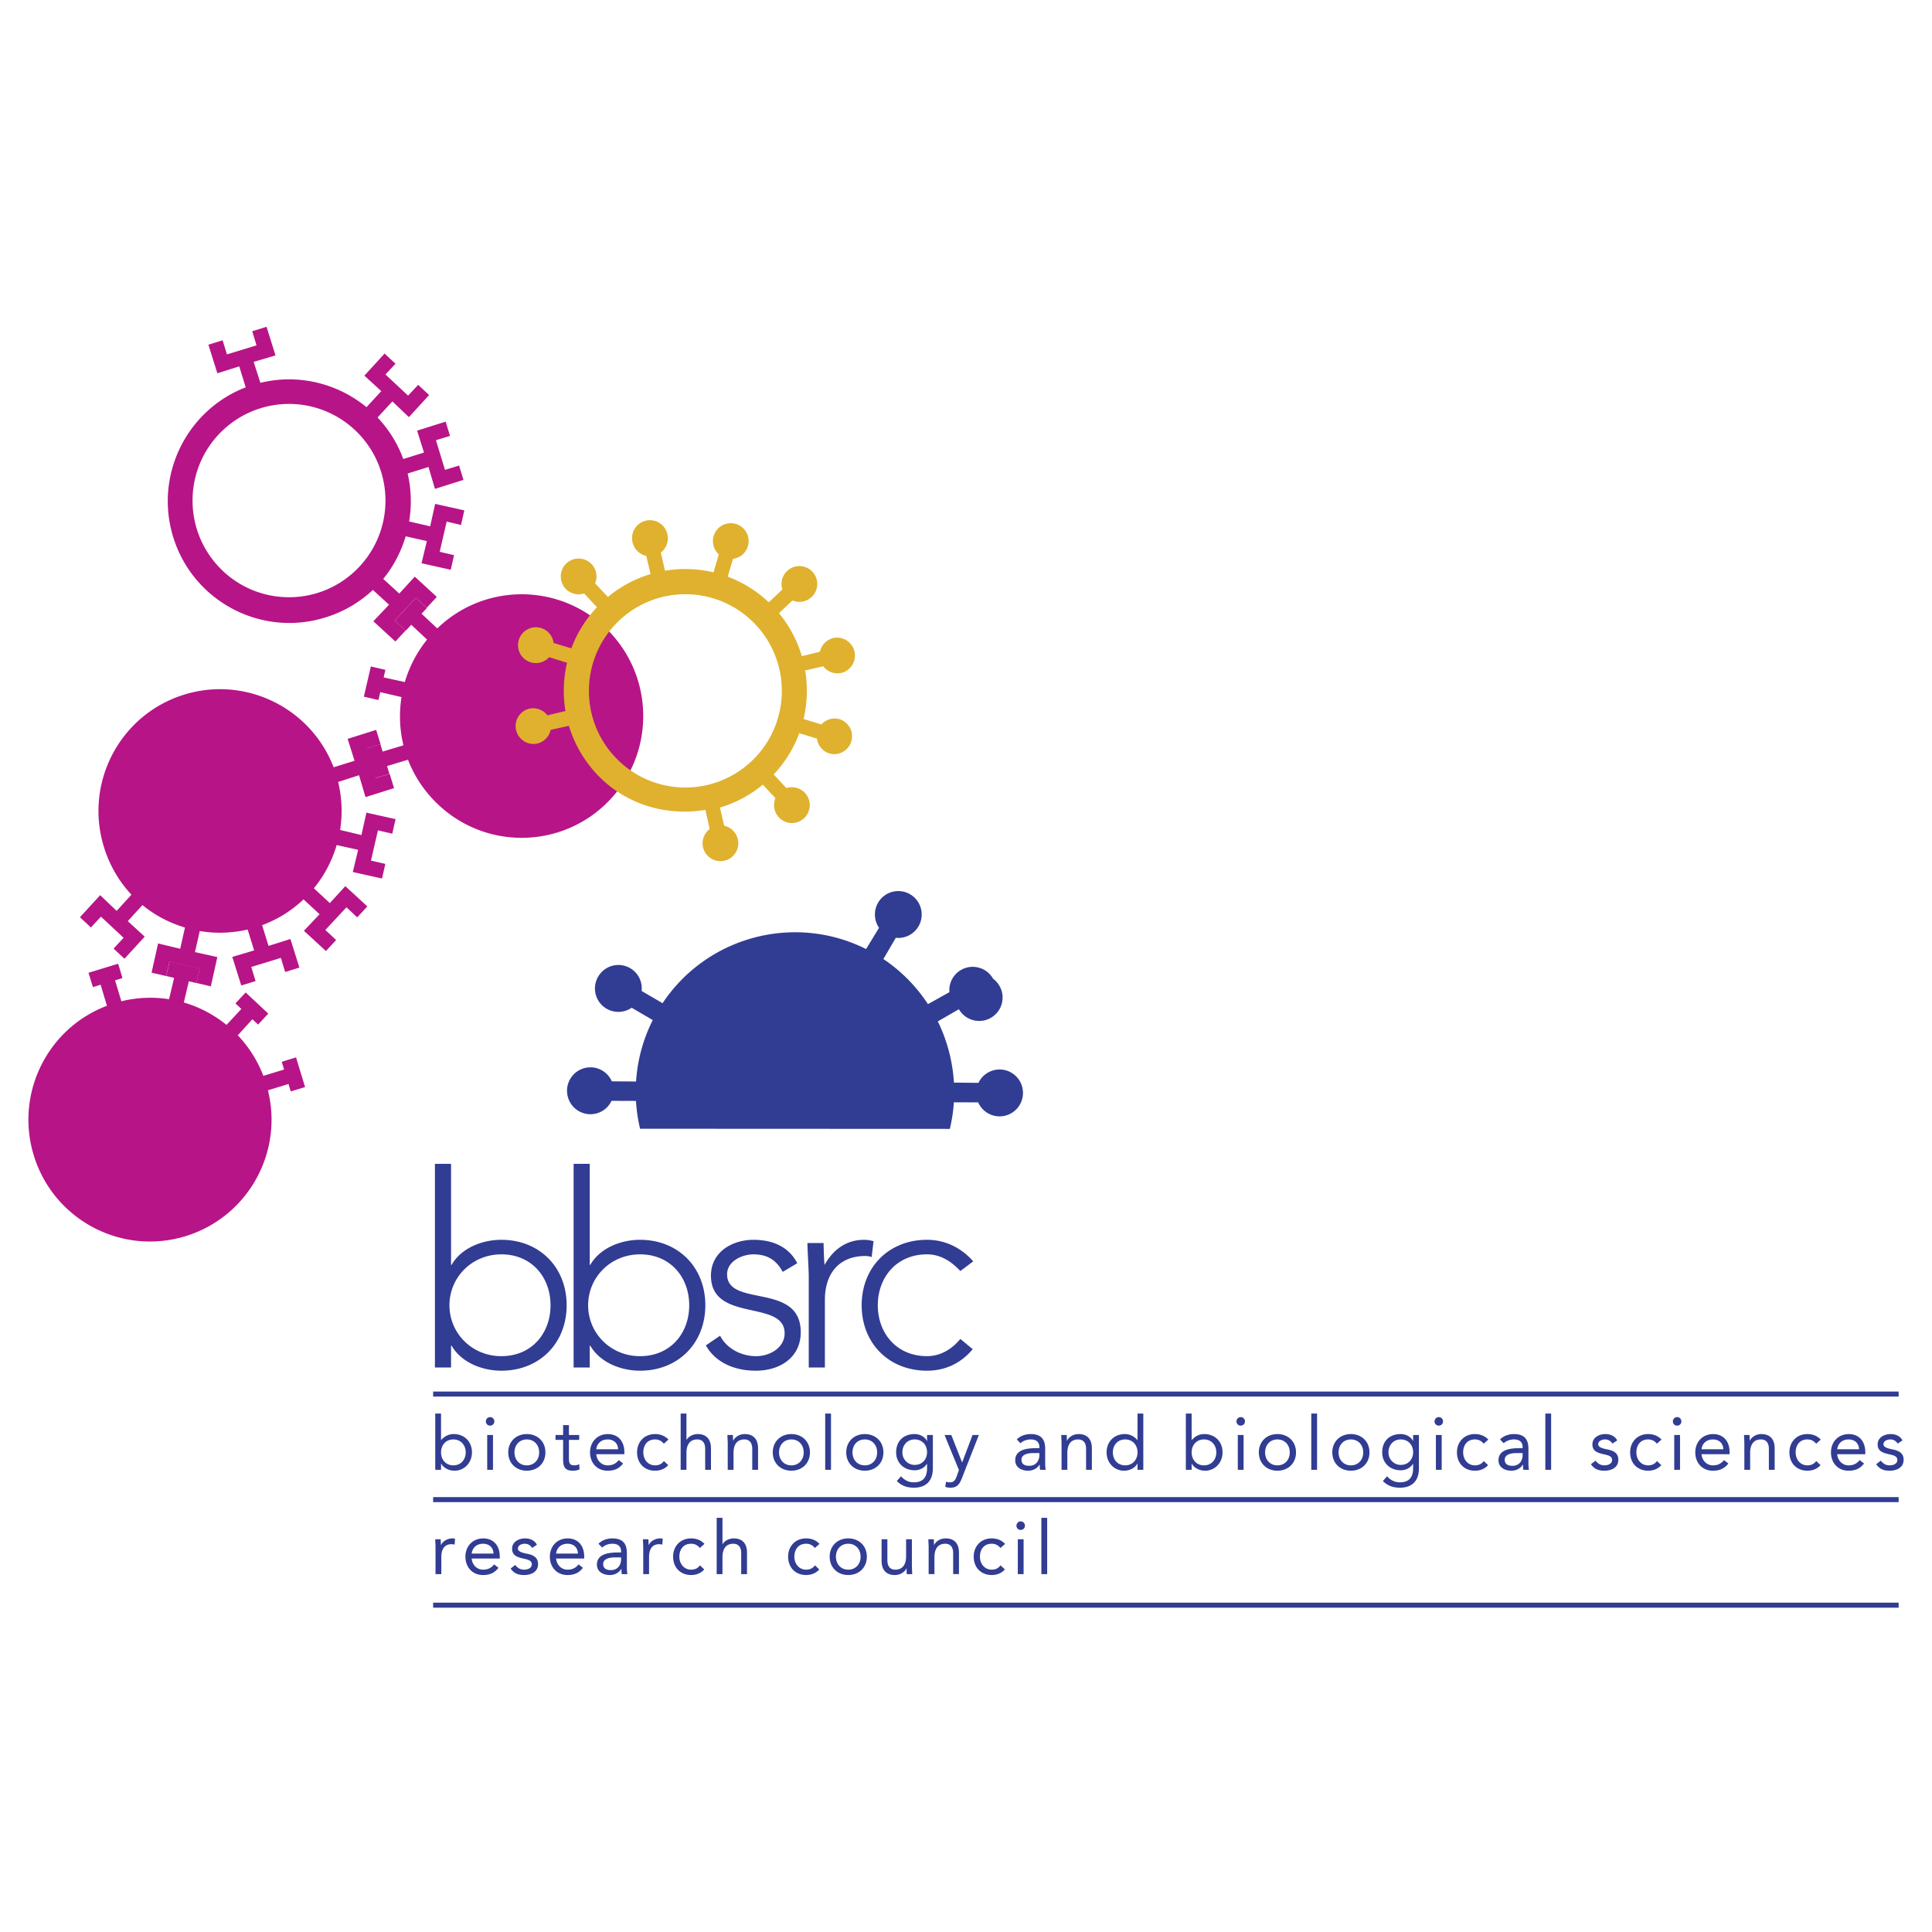 <svg xmlns="http://www.w3.org/2000/svg" width="2500" height="2500" viewBox="0 0 192.756 192.756"><g fill-rule="evenodd" clip-rule="evenodd"><path fill="#fff" fill-opacity="0" d="M0 0h192.756v192.756H0V0z"/><path d="M33.735 78.015a12.18 12.18 0 0 1 .197 4.791l2.129.509.496-2.238 2.912.649-.332 1.451-1.429-.331-.697 3.014 1.435.333-.334 1.458L35.199 87l.531-2.214-2.14-.475a12.238 12.238 0 0 1-2.276 4.312l1.593 1.479 1.546-1.69 2.198 2.021-1.012 1.091-1.072-1.003-2.107 2.261 1.076 1.007-1.017 1.095-2.198-2.021 1.565-1.65-1.603-1.483a12.028 12.028 0 0 1-4.134 2.573l.644 2.07 2.182-.688.895 2.851-1.42.438-.428-1.406-2.954.904.429 1.41-1.427.438-.895-2.852 2.18-.646-.648-2.083a12.162 12.162 0 0 1-4.776.15l-.481 2.103 2.234.497-.649 2.918-1.448-.334.331-1.432-3.008-.697-.332 1.437-1.456-.336.649-2.917 2.209.532.473-2.118c-1.547-.468-2.992-1.213-4.239-2.244l-1.464 1.604 1.687 1.549-2.018 2.202-1.089-1.013 1.001-1.074-2.257-2.111-1.004 1.078-1.094-1.019 2.018-2.203 1.647 1.569 1.473-1.616a12.165 12.165 0 0 1-2.736-4.732c-1.996-6.406 1.57-13.219 7.962-15.218 6.138-1.919 12.67 1.308 14.945 7.236l2.088-.646-.688-2.186 2.846-.896.437 1.423-1.402.429.9 2.959 1.408-.43.439 1.431-2.847.896-.644-2.184-2.087.669z" fill="#b71488"/><path d="M40.704 75.798a12.174 12.174 0 0 0 3.07 4.523c4.895 4.579 12.568 4.315 17.138-.589 4.57-4.904 4.307-12.592-.588-17.171-4.74-4.435-12.086-4.329-16.696.138l-1.569-1.468.529-.567-1.091-1.021-2.107 2.261 1.091 1.021.55-.59 1.58 1.478a12.226 12.226 0 0 0-2.222 4.237l-2.111-.464.175-.757-1.454-.337-.696 3.014 1.454.338.182-.787 2.119.49c-.25 1.6-.192 3.238.195 4.812l-2.078.625-.226-.743-1.428.437.901 2.959 1.428-.436-.235-.772 2.089-.631zM18.342 100.018a12.178 12.178 0 0 1 4.256 2.238l1.482-1.594-.589-.553 1.019-1.092 2.257 2.111-1.019 1.094-.566-.531-1.456 1.6a12.24 12.24 0 0 1 2.55 4.047l2.067-.631-.235-.773 1.428-.436.901 2.959-1.428.436-.226-.742-2.053.627c1.555 6.234-2.025 12.66-8.229 14.557-6.405 1.959-13.182-1.658-15.136-8.076-1.876-6.162 1.372-12.67 7.304-14.912l-.631-2.1-.771.236-.436-1.43 2.953-.904.436 1.432-.742.227.631 2.09a12.012 12.012 0 0 1 4.759-.205l.502-2.129-.785-.184.336-1.457 3.009.699-.337 1.457-.755-.176-.496 2.115z" fill="#b71488"/><path d="M63.861 112.615c-.217-.91-.354-1.84-.408-2.777l-2.438-.008a2.337 2.337 0 0 1-2.12 1.336 2.339 2.339 0 0 1-2.322-2.352 2.335 2.335 0 0 1 2.347-2.326c.947.004 1.76.58 2.122 1.395l2.419.02a15.792 15.792 0 0 1 1.666-6.129l-2.106-1.232a2.335 2.335 0 0 1-3.34-3.105 2.332 2.332 0 0 1 4.334 1.431l2.09 1.223c4.431-6.665 13.167-8.982 20.306-5.404l1.291-2.119a2.35 2.35 0 0 1-.094-2.507 2.332 2.332 0 0 1 3.193-.839 2.34 2.34 0 0 1 .838 3.2 2.34 2.34 0 0 1-2.266 1.144l-1.238 2.118a15.911 15.911 0 0 1 4.448 4.5l2.139-1.195a2.333 2.333 0 0 1 4.355-1.344 2.334 2.334 0 1 1-3.406 3.044l-2.105 1.215a16.102 16.102 0 0 1 1.607 6.107l2.448.027a2.333 2.333 0 0 1 4.441 1.016 2.335 2.335 0 0 1-2.346 2.326 2.341 2.341 0 0 1-2.123-1.395l-2.427-.008c-.057.887-.19 1.775-.401 2.652l-30.904-.014z" fill="#313c93"/><path d="M25.977 38.196c3.815-.938 7.722.072 10.588 2.426l1.476-1.597-1.687-1.549 2.017-2.202 1.088 1.014-1 1.074 2.257 2.111 1.005-1.078 1.093 1.019-2.018 2.203-1.648-1.568-1.48 1.605a12.051 12.051 0 0 1 2.568 4.142l2.066-.645-.688-2.187 2.847-.896.436 1.423-1.403.429.901 2.959 1.408-.43.438 1.43-2.846.896-.645-2.183-2.079.649a12.25 12.25 0 0 1 .149 4.786l2.099.483.496-2.238 2.912.649-.333 1.451-1.429-.332-.696 3.014 1.434.333-.334 1.458-2.912-.649.532-2.214-2.114-.474c-.467 1.55-1.209 2.998-2.24 4.247l1.602 1.467 1.546-1.69 2.198 2.021-1.013 1.09-1.071-1.003-2.107 2.261 1.076 1.007-1.018 1.096-2.197-2.021 1.565-1.651-1.612-1.476a12.133 12.133 0 0 1-4.724 2.742c-6.393 1.999-13.192-1.573-15.188-7.978-1.916-6.15 1.305-12.695 7.222-14.975l-.645-2.092-2.183.689-.894-2.852 1.42-.437.428 1.405 2.953-.903-.429-1.411 1.428-.439.895 2.852-2.18.646.67 2.093zm-3.713 4.702c-3.883 3.636-4.09 9.737-.461 13.628 3.628 3.892 9.719 4.099 13.602.463s4.09-9.737.461-13.629a9.61 9.61 0 0 0-13.602-.462z" fill="#b71488"/><path d="M43.393 116.117h1.609v10.078h.054c.992-1.721 3.111-2.5 4.961-2.5 3.809 0 6.517 2.742 6.517 6.531s-2.708 6.529-6.517 6.529c-1.85 0-3.969-.779-4.961-2.498h-.054v2.176h-1.609v-20.316zm6.625 19.188c3.031 0 4.908-2.283 4.908-5.078s-1.877-5.08-4.908-5.08c-2.923 0-5.176 2.285-5.176 5.08s2.252 5.078 5.176 5.078zM57.23 116.117h1.609v10.078h.054c.992-1.721 3.111-2.5 4.962-2.5 3.809 0 6.517 2.742 6.517 6.531s-2.708 6.529-6.517 6.529c-1.851 0-3.97-.779-4.962-2.498h-.054v2.176H57.23v-20.316zm6.625 19.188c3.03 0 4.908-2.283 4.908-5.078s-1.878-5.08-4.908-5.08c-2.924 0-5.177 2.285-5.177 5.08s2.253 5.078 5.177 5.078zM71.845 133.264c.67 1.316 2.146 2.041 3.594 2.041 1.395 0 2.843-.859 2.843-2.283 0-3.414-7.349-1.021-7.349-5.752 0-2.418 2.199-3.574 4.237-3.574 2.012 0 3.567.754 4.372 2.338l-1.448.861c-.617-1.129-1.475-1.748-2.924-1.748-1.153 0-2.628.699-2.628 1.99 0 3.357 7.349.752 7.349 5.777 0 2.553-2.119 3.842-4.479 3.842-2.119 0-4.023-.807-4.989-2.525l1.422-.967zM80.691 127.512c0-.914-.134-2.848-.134-3.494h1.609c.026.914.053 1.936.107 2.178.805-1.451 2.092-2.5 3.943-2.5.321 0 .617.055.938.135l-.188 1.586a1.994 1.994 0 0 0-.617-.107c-2.789 0-4.05 1.936-4.05 4.354v6.771H80.69v-8.923h.001zM97.047 134.607c-1.208 1.449-2.79 2.148-4.56 2.148-3.809 0-6.518-2.74-6.518-6.529s2.709-6.531 6.518-6.531c1.797 0 3.406.779 4.613 2.15l-1.288.967c-.938-1.02-2.038-1.666-3.325-1.666-3.031 0-4.908 2.285-4.908 5.08s1.877 5.078 4.908 5.078c1.341 0 2.494-.697 3.325-1.719l1.235 1.022zM43.424 141.029h.578v2.645h.015c.319-.373.741-.596 1.246-.596 1.09 0 1.824.773 1.824 1.828 0 1.039-.764 1.826-1.735 1.826-.623 0-1.119-.311-1.334-.705h-.015v.617h-.578v-5.615h-.001zm1.809 5.17c.749 0 1.23-.564 1.23-1.293s-.482-1.293-1.23-1.293c-.749 0-1.231.564-1.231 1.293s.482 1.293 1.231 1.293zM48.608 143.168h.578v3.477h-.578v-3.477zm.289-1.783c.237 0 .422.193.422.424 0 .244-.178.424-.422.424s-.423-.18-.423-.424a.424.424 0 0 1 .423-.424zM52.561 143.078c1.068 0 1.854.744 1.854 1.828s-.786 1.826-1.854 1.826c-1.067 0-1.853-.742-1.853-1.826s.786-1.828 1.853-1.828zm0 3.121c.749 0 1.231-.564 1.231-1.293s-.482-1.293-1.231-1.293c-.749 0-1.23.564-1.23 1.293s.481 1.293 1.23 1.293zM57.784 143.658h-1.023v1.738c0 .445.007.803.519.803.171 0 .356-.037.512-.119l.022.527c-.2.09-.46.125-.675.125-.823 0-.957-.445-.957-1.166v-1.908h-.756v-.49h.756v-.988h.579v.988h1.023v.49zM62.167 146.014c-.408.527-.897.719-1.542.719-1.09 0-1.757-.816-1.757-1.826 0-1.078.756-1.828 1.78-1.828.979 0 1.646.67 1.646 1.82v.186H59.49c.045.602.504 1.115 1.135 1.115.497 0 .83-.18 1.104-.527l.438.341zm-.498-1.42c-.022-.586-.408-.98-1.045-.98-.638 0-1.061.395-1.135.98h2.18zM66.231 144.037c-.245-.297-.526-.424-.875-.424-.778 0-1.172.58-1.172 1.293s.467 1.293 1.172 1.293c.378 0 .667-.135.882-.432l.43.408c-.333.387-.808.557-1.312.557-1.075 0-1.794-.756-1.794-1.826 0-1.055.727-1.828 1.794-1.828.512 0 .986.172 1.334.551l-.459.408zM67.91 141.029h.578v2.621h.015c.156-.275.571-.572 1.112-.572.912 0 1.319.58 1.319 1.42v2.146h-.578v-2.088c0-.58-.252-.943-.793-.943-.749 0-1.075.543-1.075 1.338v1.693h-.578v-5.615zM72.605 143.992c0-.318-.03-.594-.03-.824h.549c0 .186.015.379.015.572h.015c.156-.342.586-.662 1.157-.662.912 0 1.32.58 1.32 1.42v2.146h-.579v-2.088c0-.58-.252-.943-.793-.943-.749 0-1.075.543-1.075 1.338v1.693h-.578v-2.652h-.001zM78.954 143.078c1.067 0 1.854.744 1.854 1.828s-.786 1.826-1.854 1.826-1.854-.742-1.854-1.826.786-1.828 1.854-1.828zm0 3.121c.749 0 1.231-.564 1.231-1.293s-.482-1.293-1.231-1.293-1.23.564-1.23 1.293.481 1.293 1.23 1.293zM82.331 141.029h.578v5.616h-.578v-5.616zM86.284 143.078c1.067 0 1.854.744 1.854 1.828s-.786 1.826-1.854 1.826-1.854-.742-1.854-1.826.786-1.828 1.854-1.828zm0 3.121c.749 0 1.23-.564 1.23-1.293s-.482-1.293-1.23-1.293c-.749 0-1.231.564-1.231 1.293s.482 1.293 1.231 1.293zM93.071 146.488c0 1.256-.675 1.939-1.891 1.939-.675 0-1.216-.178-1.705-.662l.415-.475c.364.393.756.602 1.291.602 1.038 0 1.312-.668 1.312-1.404v-.445h-.015c-.274.445-.763.646-1.223.646-1.09 0-1.847-.758-1.847-1.783 0-1.137.742-1.828 1.847-1.828.467 0 .993.223 1.223.684h.015v-.594h.579v3.32h-.001zm-1.817-.334c.793 0 1.238-.594 1.238-1.264 0-.75-.504-1.277-1.238-1.277-.727 0-1.224.564-1.224 1.293.001.705.55 1.248 1.224 1.248zM95.986 147.439c-.229.586-.459.988-1.157.988-.163 0-.363-.016-.519-.09l.074-.506c.118.045.244.061.407.061.378 0 .519-.23.646-.572l.237-.654-1.438-3.498h.675l1.075 2.727h.015l1.03-2.727h.631l-1.676 4.271zM101.445 143.613c.355-.363.875-.535 1.379-.535 1.023 0 1.453.49 1.453 1.471v1.494c0 .201.023.424.053.602h-.557c-.037-.156-.037-.371-.037-.52h-.014c-.23.355-.615.607-1.143.607-.705 0-1.291-.355-1.291-1.031 0-1.152 1.336-1.219 2.188-1.219h.223v-.104c0-.506-.318-.766-.859-.766-.371 0-.756.127-1.031.379l-.364-.378zm1.676 1.36c-.734 0-1.209.201-1.209.668 0 .439.326.604.764.604.668 0 1.01-.484 1.023-1.049v-.223h-.578zM105.91 143.992c0-.318-.029-.594-.029-.824h.549c0 .186.014.379.014.572h.016c.156-.342.586-.662 1.156-.662.912 0 1.32.58 1.32 1.42v2.146h-.578v-2.088c0-.58-.252-.943-.793-.943-.75 0-1.076.543-1.076 1.338v1.693h-.578v-2.652h-.001zM113.49 146.027h-.016c-.215.395-.711.705-1.334.705-.971 0-1.734-.787-1.734-1.826 0-1.055.734-1.828 1.824-1.828.504 0 .926.223 1.244.596h.016v-2.645h.578v5.615h-.578v-.617zm-1.23-2.414c-.75 0-1.23.564-1.23 1.293s.48 1.293 1.23 1.293c.748 0 1.23-.564 1.23-1.293s-.482-1.293-1.23-1.293zM118.312 141.029h.578v2.645h.014c.32-.373.742-.596 1.246-.596 1.09 0 1.824.773 1.824 1.828 0 1.039-.764 1.826-1.734 1.826-.623 0-1.121-.311-1.336-.705h-.014v.617h-.578v-5.615zm1.809 5.17c.748 0 1.23-.564 1.23-1.293s-.482-1.293-1.23-1.293-1.23.564-1.23 1.293.482 1.293 1.23 1.293zM123.496 143.168h.578v3.477h-.578v-3.477zm.289-1.783c.238 0 .424.193.424.424 0 .244-.18.424-.424.424s-.422-.18-.422-.424c0-.231.186-.424.422-.424zM127.449 143.078c1.068 0 1.854.744 1.854 1.828s-.785 1.826-1.854 1.826c-1.066 0-1.854-.742-1.854-1.826s.788-1.828 1.854-1.828zm0 3.121c.75 0 1.23-.564 1.23-1.293s-.48-1.293-1.23-1.293c-.748 0-1.23.564-1.23 1.293s.482 1.293 1.23 1.293zM130.826 141.029h.578v5.616h-.578v-5.616zM134.779 143.078c1.068 0 1.854.744 1.854 1.828s-.785 1.826-1.854 1.826-1.854-.742-1.854-1.826.786-1.828 1.854-1.828zm0 3.121c.748 0 1.23-.564 1.23-1.293s-.482-1.293-1.23-1.293-1.23.564-1.23 1.293.482 1.293 1.23 1.293zM141.566 146.488c0 1.256-.674 1.939-1.891 1.939-.676 0-1.217-.178-1.705-.662l.414-.475c.363.393.758.602 1.291.602 1.037 0 1.312-.668 1.312-1.404v-.445h-.016c-.273.445-.764.646-1.223.646-1.09 0-1.846-.758-1.846-1.783 0-1.137.74-1.828 1.846-1.828.467 0 .992.223 1.223.684h.016v-.594h.578v3.32h.001zm-1.816-.334c.793 0 1.238-.594 1.238-1.264 0-.75-.504-1.277-1.238-1.277-.727 0-1.223.564-1.223 1.293 0 .705.549 1.248 1.223 1.248zM143.26 143.168h.578v3.477h-.578v-3.477zm.289-1.783c.236 0 .422.193.422.424a.41.41 0 0 1-.422.424.41.41 0 0 1-.424-.424c0-.231.186-.424.424-.424zM148.027 144.037c-.244-.297-.525-.424-.875-.424-.777 0-1.172.58-1.172 1.293s.469 1.293 1.172 1.293c.379 0 .668-.135.883-.432l.43.408c-.334.387-.809.557-1.312.557-1.074 0-1.793-.756-1.793-1.826 0-1.055.727-1.828 1.793-1.828.512 0 .986.172 1.336.551l-.462.408zM149.66 143.613c.357-.363.875-.535 1.379-.535 1.023 0 1.453.49 1.453 1.471v1.494c0 .201.023.424.053.602h-.557c-.037-.156-.037-.371-.037-.52h-.014c-.23.355-.615.607-1.143.607-.703 0-1.289-.355-1.289-1.031 0-1.152 1.334-1.219 2.186-1.219h.223v-.104c0-.506-.318-.766-.859-.766-.371 0-.756.127-1.031.379l-.364-.378zm1.676 1.36c-.732 0-1.209.201-1.209.668 0 .439.326.604.766.604.666 0 1.008-.484 1.021-1.049v-.223h-.578zM154.178 141.029h.578v5.616h-.578v-5.616zM159.184 145.73c.23.283.482.469.891.469.363 0 .764-.156.764-.535 0-.371-.371-.469-.742-.551-.66-.148-1.223-.289-1.223-1.01 0-.676.652-1.025 1.297-1.025.488 0 .941.186 1.18.631l-.482.32a.828.828 0 0 0-.734-.416c-.318 0-.682.156-.682.482 0 .291.414.416.875.506.615.119 1.133.342 1.133 1.039 0 .789-.695 1.092-1.385 1.092-.586 0-1.01-.154-1.35-.645l.458-.357zM165.309 144.037c-.244-.297-.527-.424-.875-.424-.777 0-1.172.58-1.172 1.293s.467 1.293 1.172 1.293c.379 0 .668-.135.883-.432l.43.408c-.334.387-.809.557-1.312.557-1.074 0-1.795-.756-1.795-1.826 0-1.055.727-1.828 1.795-1.828.512 0 .986.172 1.334.551l-.46.408zM167.039 143.168h.578v3.477h-.578v-3.477zm.289-1.783c.236 0 .422.193.422.424a.41.41 0 0 1-.422.424.41.41 0 0 1-.424-.424c0-.231.186-.424.424-.424zM172.438 146.014c-.408.527-.896.719-1.543.719-1.09 0-1.756-.816-1.756-1.826 0-1.078.756-1.828 1.779-1.828.979 0 1.645.67 1.645 1.82v.186h-2.803c.045.602.506 1.115 1.135 1.115.498 0 .83-.18 1.105-.527l.438.341zm-.499-1.42c-.021-.586-.406-.98-1.045-.98-.637 0-1.061.395-1.135.98h2.18zM174.033 143.992c0-.318-.029-.594-.029-.824h.549c0 .186.014.379.014.572h.016c.156-.342.586-.662 1.156-.662.912 0 1.32.58 1.32 1.42v2.146h-.578v-2.088c0-.58-.252-.943-.793-.943-.75 0-1.076.543-1.076 1.338v1.693h-.578v-2.652h-.001zM181.197 144.037c-.244-.297-.525-.424-.875-.424-.777 0-1.17.58-1.17 1.293s.467 1.293 1.17 1.293c.379 0 .668-.135.883-.432l.43.408c-.332.387-.807.557-1.312.557-1.074 0-1.793-.756-1.793-1.826 0-1.055.727-1.828 1.793-1.828.512 0 .986.172 1.336.551l-.462.408zM185.975 146.014c-.408.527-.896.719-1.543.719-1.09 0-1.756-.816-1.756-1.826 0-1.078.756-1.828 1.779-1.828.979 0 1.646.67 1.646 1.82v.186h-2.803c.043.602.504 1.115 1.133 1.115.498 0 .832-.18 1.105-.527l.439.341zm-.496-1.42c-.023-.586-.408-.98-1.047-.98-.637 0-1.059.395-1.133.98h2.18zM187.645 145.73c.23.283.482.469.891.469.363 0 .764-.156.764-.535 0-.371-.371-.469-.742-.551-.658-.148-1.223-.289-1.223-1.01 0-.676.652-1.025 1.297-1.025.49 0 .941.186 1.18.631l-.482.32a.828.828 0 0 0-.734-.416c-.318 0-.682.156-.682.482 0 .291.416.416.875.506.615.119 1.135.342 1.135 1.039 0 .789-.697 1.092-1.387 1.092-.586 0-1.008-.154-1.35-.645l.458-.357zM43.453 154.4c0-.32-.029-.596-.029-.826h.548c0 .186.015.379.015.572h.015c.156-.342.585-.66 1.157-.66.074 0 .155.006.237.037l-.037.586a1.12 1.12 0 0 0-.312-.045c-.704 0-1.016.498-1.016 1.293v1.693h-.579v-2.65h.001zM49.734 156.42c-.408.527-.897.721-1.542.721-1.09 0-1.757-.816-1.757-1.828 0-1.076.757-1.826 1.78-1.826.979 0 1.646.668 1.646 1.818v.188h-2.803c.044.602.504 1.113 1.134 1.113.497 0 .831-.178 1.105-.527l.437.341zm-.497-1.42c-.022-.586-.408-.98-1.045-.98s-1.06.395-1.134.98h2.179zM51.404 156.137c.23.283.482.469.89.469.363 0 .764-.156.764-.535 0-.371-.371-.467-.741-.549-.66-.148-1.224-.291-1.224-1.01 0-.678.652-1.025 1.297-1.025.489 0 .942.186 1.179.631l-.482.32a.827.827 0 0 0-.734-.418c-.319 0-.682.156-.682.484 0 .289.415.416.875.504.615.119 1.134.342 1.134 1.041 0 .787-.697 1.092-1.386 1.092-.585 0-1.008-.156-1.349-.646l.459-.358zM58.159 156.42c-.408.527-.897.721-1.542.721-1.089 0-1.757-.816-1.757-1.828 0-1.076.756-1.826 1.779-1.826.979 0 1.646.668 1.646 1.818v.188h-2.802c.044.602.504 1.113 1.134 1.113.497 0 .831-.178 1.105-.527l.437.341zm-.496-1.42c-.022-.586-.408-.98-1.046-.98-.637 0-1.06.395-1.134.98h2.18zM59.711 154.02c.356-.363.875-.533 1.379-.533 1.023 0 1.453.49 1.453 1.471v1.492c0 .201.022.424.052.602h-.556c-.037-.156-.037-.371-.037-.52h-.015c-.23.357-.616.609-1.142.609-.704 0-1.29-.357-1.29-1.033 0-1.15 1.335-1.219 2.188-1.219h.222v-.104c0-.504-.319-.766-.86-.766-.371 0-.756.127-1.03.381l-.364-.38zm1.676 1.361c-.734 0-1.208.199-1.208.668 0 .438.326.602.764.602.667 0 1.008-.482 1.023-1.047v-.223h-.579zM64.175 154.4c0-.32-.029-.596-.029-.826h.549c0 .186.015.379.015.572h.015c.156-.342.586-.66 1.157-.66.074 0 .156.006.237.037l-.037.586a1.114 1.114 0 0 0-.311-.045c-.705 0-1.016.498-1.016 1.293v1.693h-.579v-2.65h-.001zM69.826 154.443c-.244-.297-.526-.424-.875-.424-.779 0-1.171.58-1.171 1.293s.467 1.293 1.171 1.293c.378 0 .667-.133.882-.432l.43.41c-.333.385-.808.557-1.312.557-1.075 0-1.794-.758-1.794-1.828 0-1.055.727-1.826 1.794-1.826.511 0 .986.17 1.334.549l-.459.408zM71.503 151.436h.579v2.621h.015c.156-.273.571-.57 1.112-.57.912 0 1.32.578 1.32 1.418v2.146h-.579v-2.088c0-.578-.252-.943-.793-.943-.749 0-1.075.543-1.075 1.338v1.693h-.579v-5.615zM81.3 154.443c-.244-.297-.526-.424-.875-.424-.778 0-1.171.58-1.171 1.293s.467 1.293 1.171 1.293c.378 0 .667-.133.883-.432l.43.41c-.333.385-.808.557-1.312.557-1.075 0-1.794-.758-1.794-1.828 0-1.055.727-1.826 1.794-1.826.512 0 .986.17 1.335.549l-.461.408zM84.631 153.486c1.068 0 1.854.742 1.854 1.826 0 1.086-.786 1.828-1.854 1.828-1.067 0-1.854-.742-1.854-1.828.001-1.083.787-1.826 1.854-1.826zm0 3.119c.749 0 1.231-.564 1.231-1.293s-.482-1.293-1.231-1.293-1.23.564-1.23 1.293.481 1.293 1.23 1.293zM90.981 156.227c0 .32.03.594.03.824h-.549c0-.186-.015-.379-.015-.572h-.015c-.156.342-.585.662-1.157.662-.912 0-1.319-.58-1.319-1.42v-2.146h.578v2.088c0 .58.252.943.793.943.749 0 1.075-.543 1.075-1.338v-1.693h.578v2.652h.001zM92.652 154.4c0-.32-.03-.596-.03-.826h.548c0 .186.015.379.015.572h.015c.155-.342.585-.66 1.156-.66.912 0 1.32.578 1.32 1.418v2.146h-.579v-2.088c0-.578-.252-.943-.793-.943-.749 0-1.075.543-1.075 1.338v1.693h-.578v-2.65h.001zM99.816 154.443c-.244-.297-.527-.424-.875-.424-.779 0-1.172.58-1.172 1.293s.467 1.293 1.172 1.293c.377 0 .668-.133.883-.432l.43.41c-.334.385-.809.557-1.312.557-1.074 0-1.795-.758-1.795-1.828 0-1.055.727-1.826 1.795-1.826.512 0 .986.17 1.334.549l-.46.408zM101.547 153.574h.578v3.477h-.578v-3.477zm.289-1.783c.236 0 .422.193.422.424a.41.41 0 0 1-.422.424.41.41 0 0 1-.424-.424c0-.231.186-.424.424-.424zM103.898 151.436h.579v5.615h-.579v-5.615z" fill="#313c93"/><path fill="#313c93" stroke="#313c93" stroke-width=".501" stroke-miterlimit="2.613" d="M43.214 139.086h146.214H43.214zM43.214 149.617h146.214H43.214zM43.214 160.148h146.214H43.214z"/><path d="M75.411 62.346c3.629 3.891 3.422 9.993-.461 13.628a9.61 9.61 0 0 1-13.602-.462c-3.628-3.891-3.422-9.993.462-13.629 3.882-3.635 9.972-3.428 13.601.463zm1.779 14.921a12.057 12.057 0 0 0 2.555-4.117l1.765.544a1.79 1.79 0 0 0 1.248 1.485 1.786 1.786 0 0 0 1.038-3.416 1.784 1.784 0 0 0-1.842.512l-1.782-.54c.375-1.584.429-3.234.159-4.839l1.801-.423c.412.54 1.117.825 1.821.661a1.786 1.786 0 0 0-.806-3.479 1.788 1.788 0 0 0-1.339 1.366L80 65.468a11.969 11.969 0 0 0-2.286-4.29l1.351-1.271a1.783 1.783 0 0 0 1.992-2.863 1.78 1.78 0 0 0-2.519-.086 1.789 1.789 0 0 0-.478 1.854l-1.36 1.281a12.095 12.095 0 0 0-4.096-2.559l.529-1.778a1.786 1.786 0 0 0 .297-3.478 1.781 1.781 0 0 0-2.225 1.188 1.79 1.79 0 0 0 .511 1.845l-.53 1.792a12.12 12.12 0 0 0-4.839-.162l-.421-1.808c.54-.413.823-1.119.66-1.825a1.783 1.783 0 1 0-3.473.807c.161.696.71 1.201 1.364 1.343l.432 1.819a12.081 12.081 0 0 0-4.256 2.279l-1.28-1.352a1.792 1.792 0 0 0-.339-1.911 1.78 1.78 0 0 0-2.519-.085 1.787 1.787 0 0 0-.085 2.524 1.783 1.783 0 0 0 1.85.479l1.279 1.371a12.074 12.074 0 0 0-2.554 4.103l-1.773-.538a1.78 1.78 0 0 0-3.471-.297 1.787 1.787 0 0 0 1.185 2.229 1.784 1.784 0 0 0 1.842-.512l1.785.556a12.309 12.309 0 0 0-.157 4.818l-1.805.428a1.784 1.784 0 0 0-1.821-.661 1.786 1.786 0 0 0 .806 3.479 1.788 1.788 0 0 0 1.34-1.366l1.824-.406a12.195 12.195 0 0 0 2.764 4.803c2.878 3.086 6.989 4.228 10.856 3.584l.423 1.909a1.793 1.793 0 0 0-.66 1.825 1.782 1.782 0 1 0 3.472-.807 1.785 1.785 0 0 0-1.364-1.342l-.421-1.816a12.028 12.028 0 0 0 4.276-2.288l1.261 1.353a1.795 1.795 0 0 0 .339 1.911c.672.721 1.8.759 2.519.085s.757-1.803.085-2.524a1.782 1.782 0 0 0-1.851-.479l-1.269-1.362z" fill="#dfb12e"/></g></svg>
